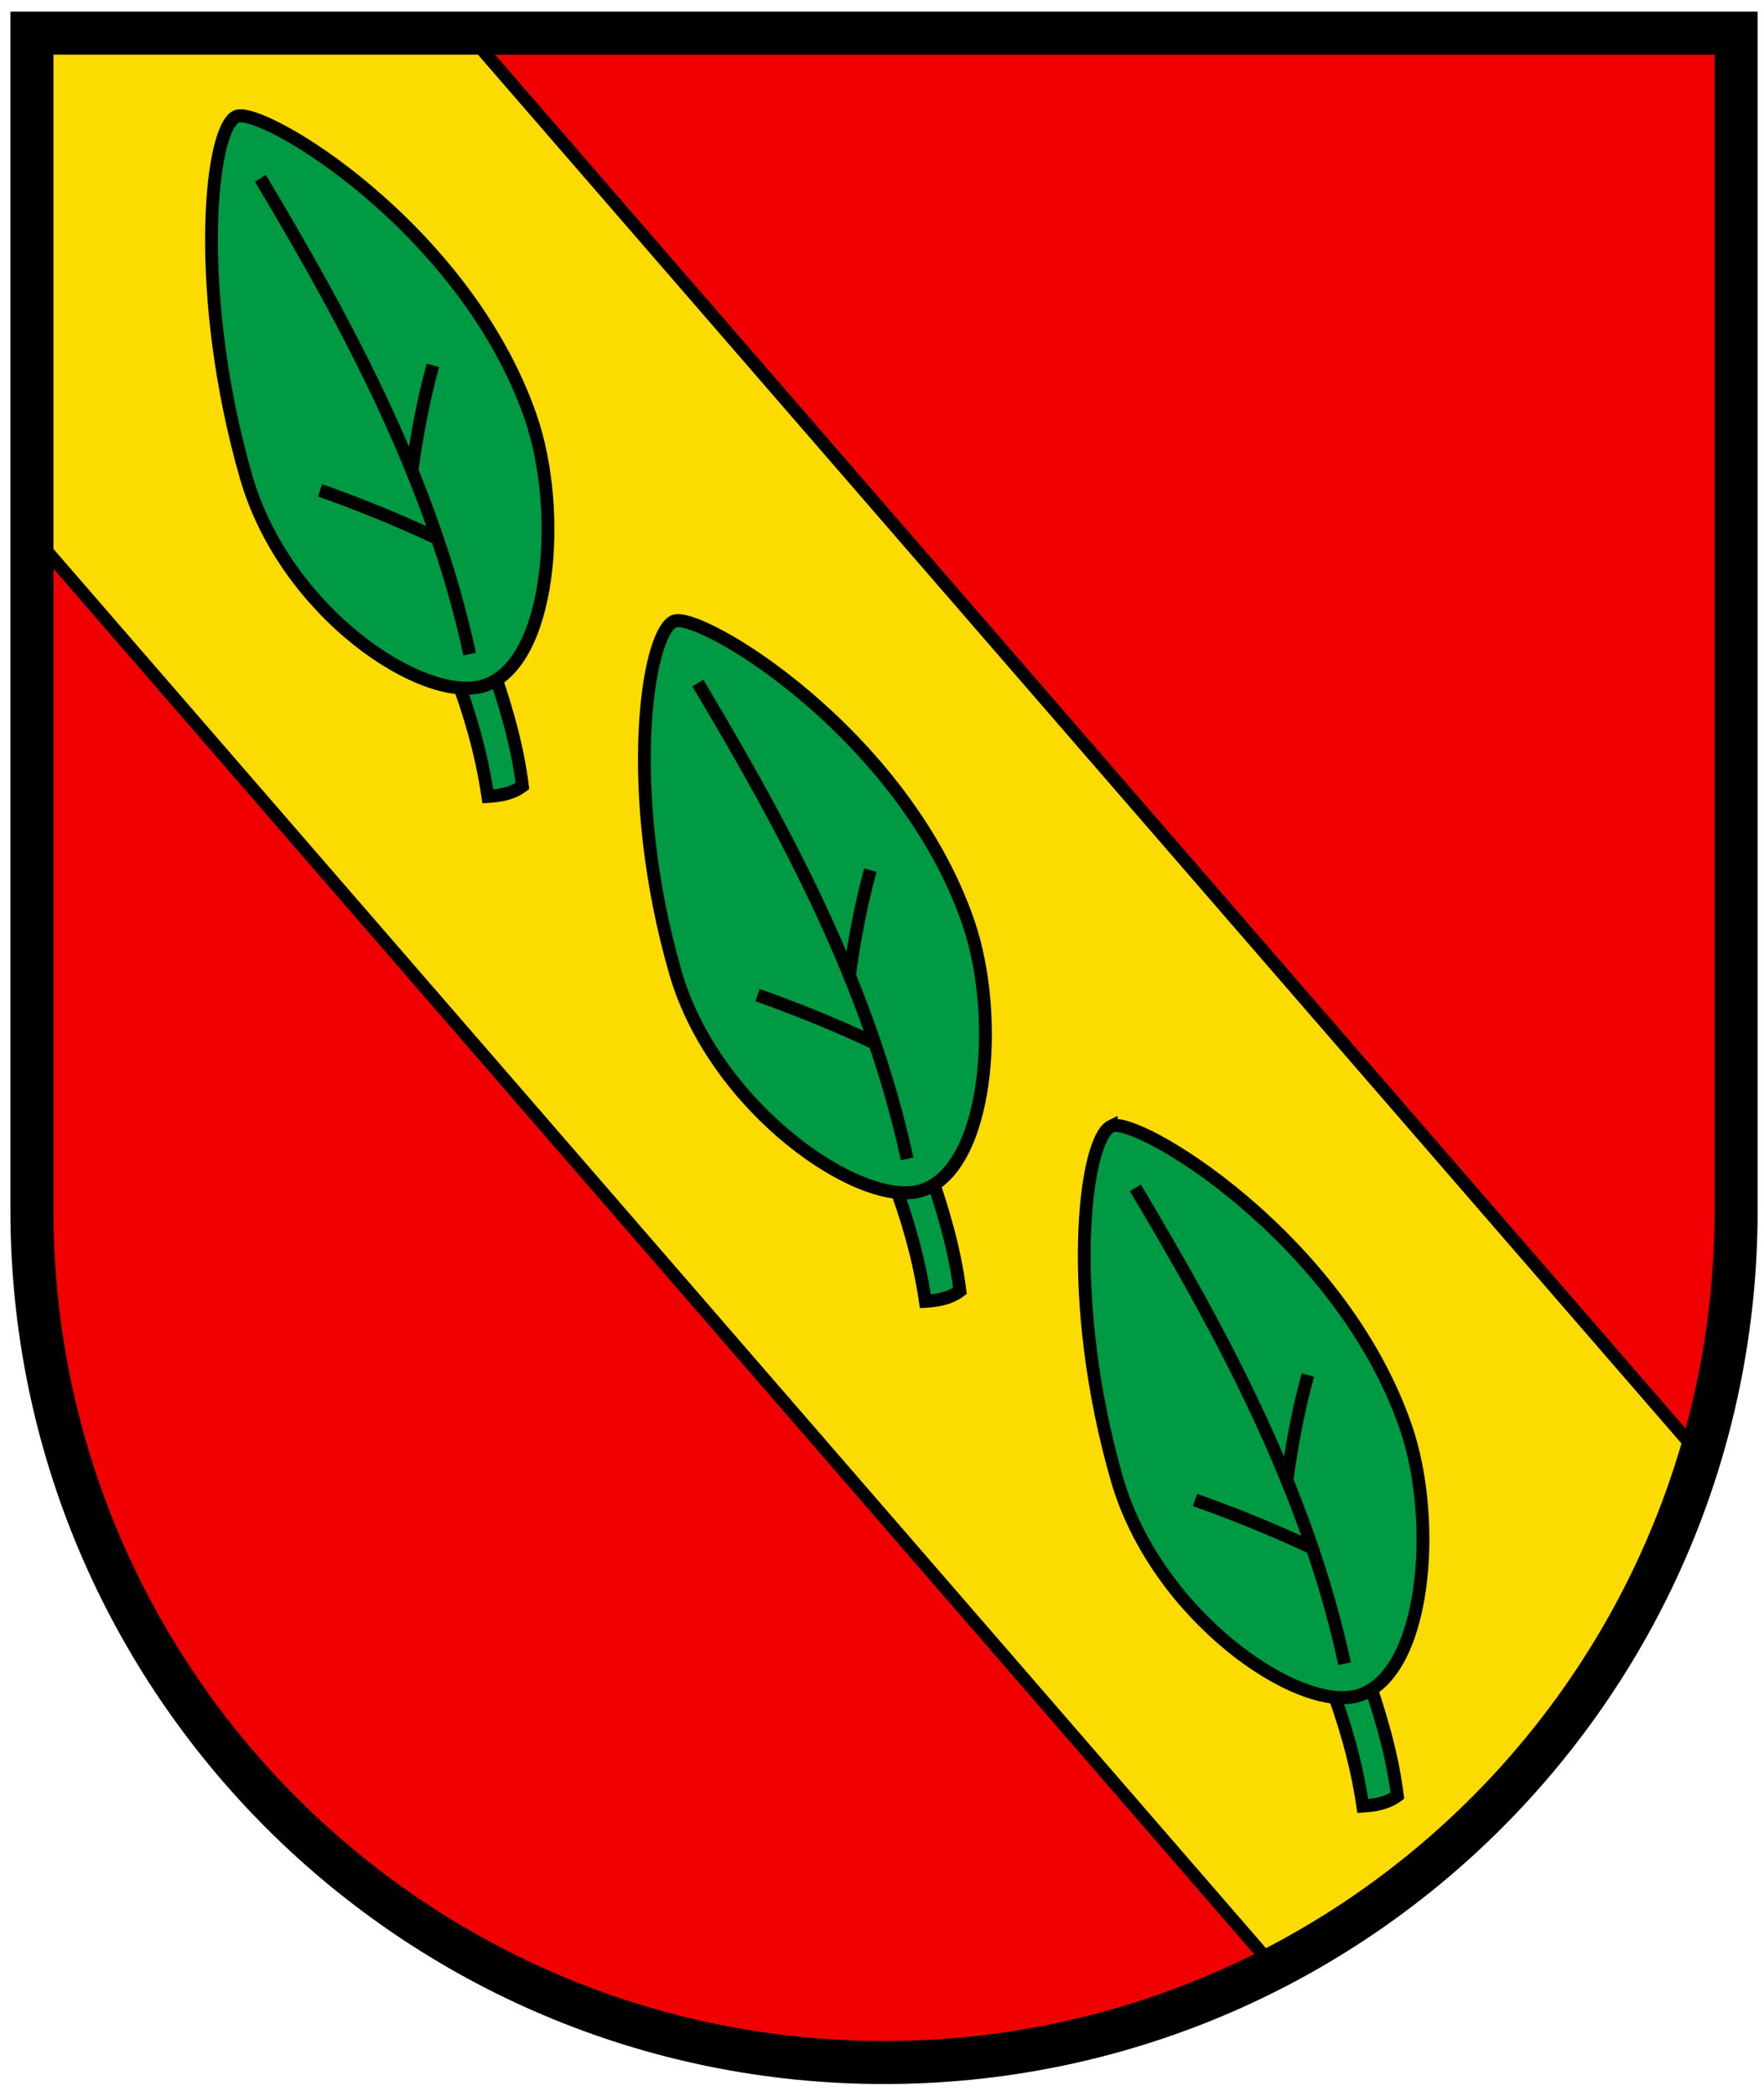 <svg width="410" height="487" xmlns="http://www.w3.org/2000/svg"><g stroke-width=".518"><path d="M7.638 295.545V7.698h395.888v287.847c0 99.989-98.972 183.803-197.944 183.803S7.638 395.536 7.638 295.545z" fill="#f00000" fill-rule="evenodd"/><path d="M1 61V1h52.82L204.4 172.05c-8.151 25.612-26.001 45.46-52.865 59.948z" fill="#fcdb00" stroke="#000" stroke-dashoffset="4.58" stroke-miterlimit="20" stroke-width="1.556" transform="matrix(1.914 0 0 1.944 5.724 5.754)"/><g fill="#094" stroke="#000" stroke-dashoffset="4.58" stroke-miterlimit="20" stroke-width="1.556"><path d="M52.231 77.53c1.816 4.739 3.24 9.518 4.022 14.717 1.491-.09 2.94-.33 4.198-1.237-.652-5.18-2.188-10.064-3.889-14.893" transform="matrix(1.914 0 0 1.944 5.724 5.754)"/><path d="M25.687 10.978c-3.308 1.583-5.07 21.569 1.207 43.058 4.76 16.296 21.54 27.158 28.808 25 8.215-2.439 9.705-20.827 5.778-32.067-7.946-22.742-32.847-37.401-35.793-35.991zM105.36 137.88c1.816 4.739 3.24 9.518 4.022 14.717 1.491-.09 2.94-.33 4.198-1.237-.652-5.18-2.188-10.064-3.889-14.893" transform="matrix(1.914 0 0 1.944 5.724 5.754)"/></g><g fill="none" stroke="#000" stroke-dashoffset="4.58" stroke-miterlimit="20" stroke-width="1.556"><path d="M28.632 18.354C39.515 36.296 49.5 54.616 54.044 75.232" transform="matrix(1.914 0 0 1.944 5.724 5.754)"/><path d="M47.037 53.295c.589-4.183 1.362-8.373 2.542-12.579M50.117 61.397c-5.143-2.378-9.799-4.187-14.237-5.743" transform="matrix(1.914 0 0 1.944 5.724 5.754)"/></g><path d="M78.811 71.323c-3.308 1.583-6.07 20.444.207 41.933 4.76 16.296 22.54 28.283 29.808 26.125 8.215-2.439 9.705-20.827 5.778-32.067-7.946-22.742-32.847-37.401-35.793-35.991zM158.48 198.22c1.816 4.739 3.24 9.518 4.022 14.717 1.491-.09 2.94-.33 4.198-1.237-.652-5.18-2.188-10.064-3.889-14.893" fill="#094" stroke="#000" stroke-dashoffset="4.58" stroke-miterlimit="20" stroke-width="1.556" transform="matrix(1.914 0 0 1.944 5.724 5.754)"/><g fill="none" stroke="#000" stroke-dashoffset="4.58" stroke-miterlimit="20" stroke-width="1.556"><path d="M81.756 78.699c10.883 17.942 20.868 36.262 25.412 56.878" transform="matrix(1.914 0 0 1.944 5.724 5.754)"/><path d="M100.16 113.64c.589-4.183 1.362-8.373 2.542-12.579M103.24 121.74c-5.143-2.378-9.799-4.187-14.237-5.743" transform="matrix(1.914 0 0 1.944 5.724 5.754)"/></g><path d="M131.94 131.67c-3.308 1.583-5.57 20.694.707 42.183 4.76 16.296 22.04 28.033 29.308 25.875 8.215-2.439 9.705-20.827 5.778-32.067-7.946-22.742-32.847-37.401-35.793-35.991z" fill="#094" stroke="#000" stroke-dashoffset="4.58" stroke-miterlimit="20" stroke-width="1.556" transform="matrix(1.914 0 0 1.944 5.724 5.754)"/><g fill="none" stroke="#000" stroke-dashoffset="4.58" stroke-miterlimit="20" stroke-width="1.556"><path d="M134.88 139.04c10.883 17.942 20.868 36.262 25.412 56.878" transform="matrix(1.914 0 0 1.944 5.724 5.754)"/><path d="M153.29 173.99c.589-4.183 1.362-8.373 2.542-12.579M156.37 182.09c-5.143-2.378-9.799-4.187-14.237-5.743" transform="matrix(1.914 0 0 1.944 5.724 5.754)"/></g></g><path d="M7.422 7.698v273.55c0 109.38 88.67 198.05 198.05 198.05 109.38 0 198.05-88.669 198.05-198.05V7.698z" fill="none" stroke="#000" stroke-width="10"/></svg>